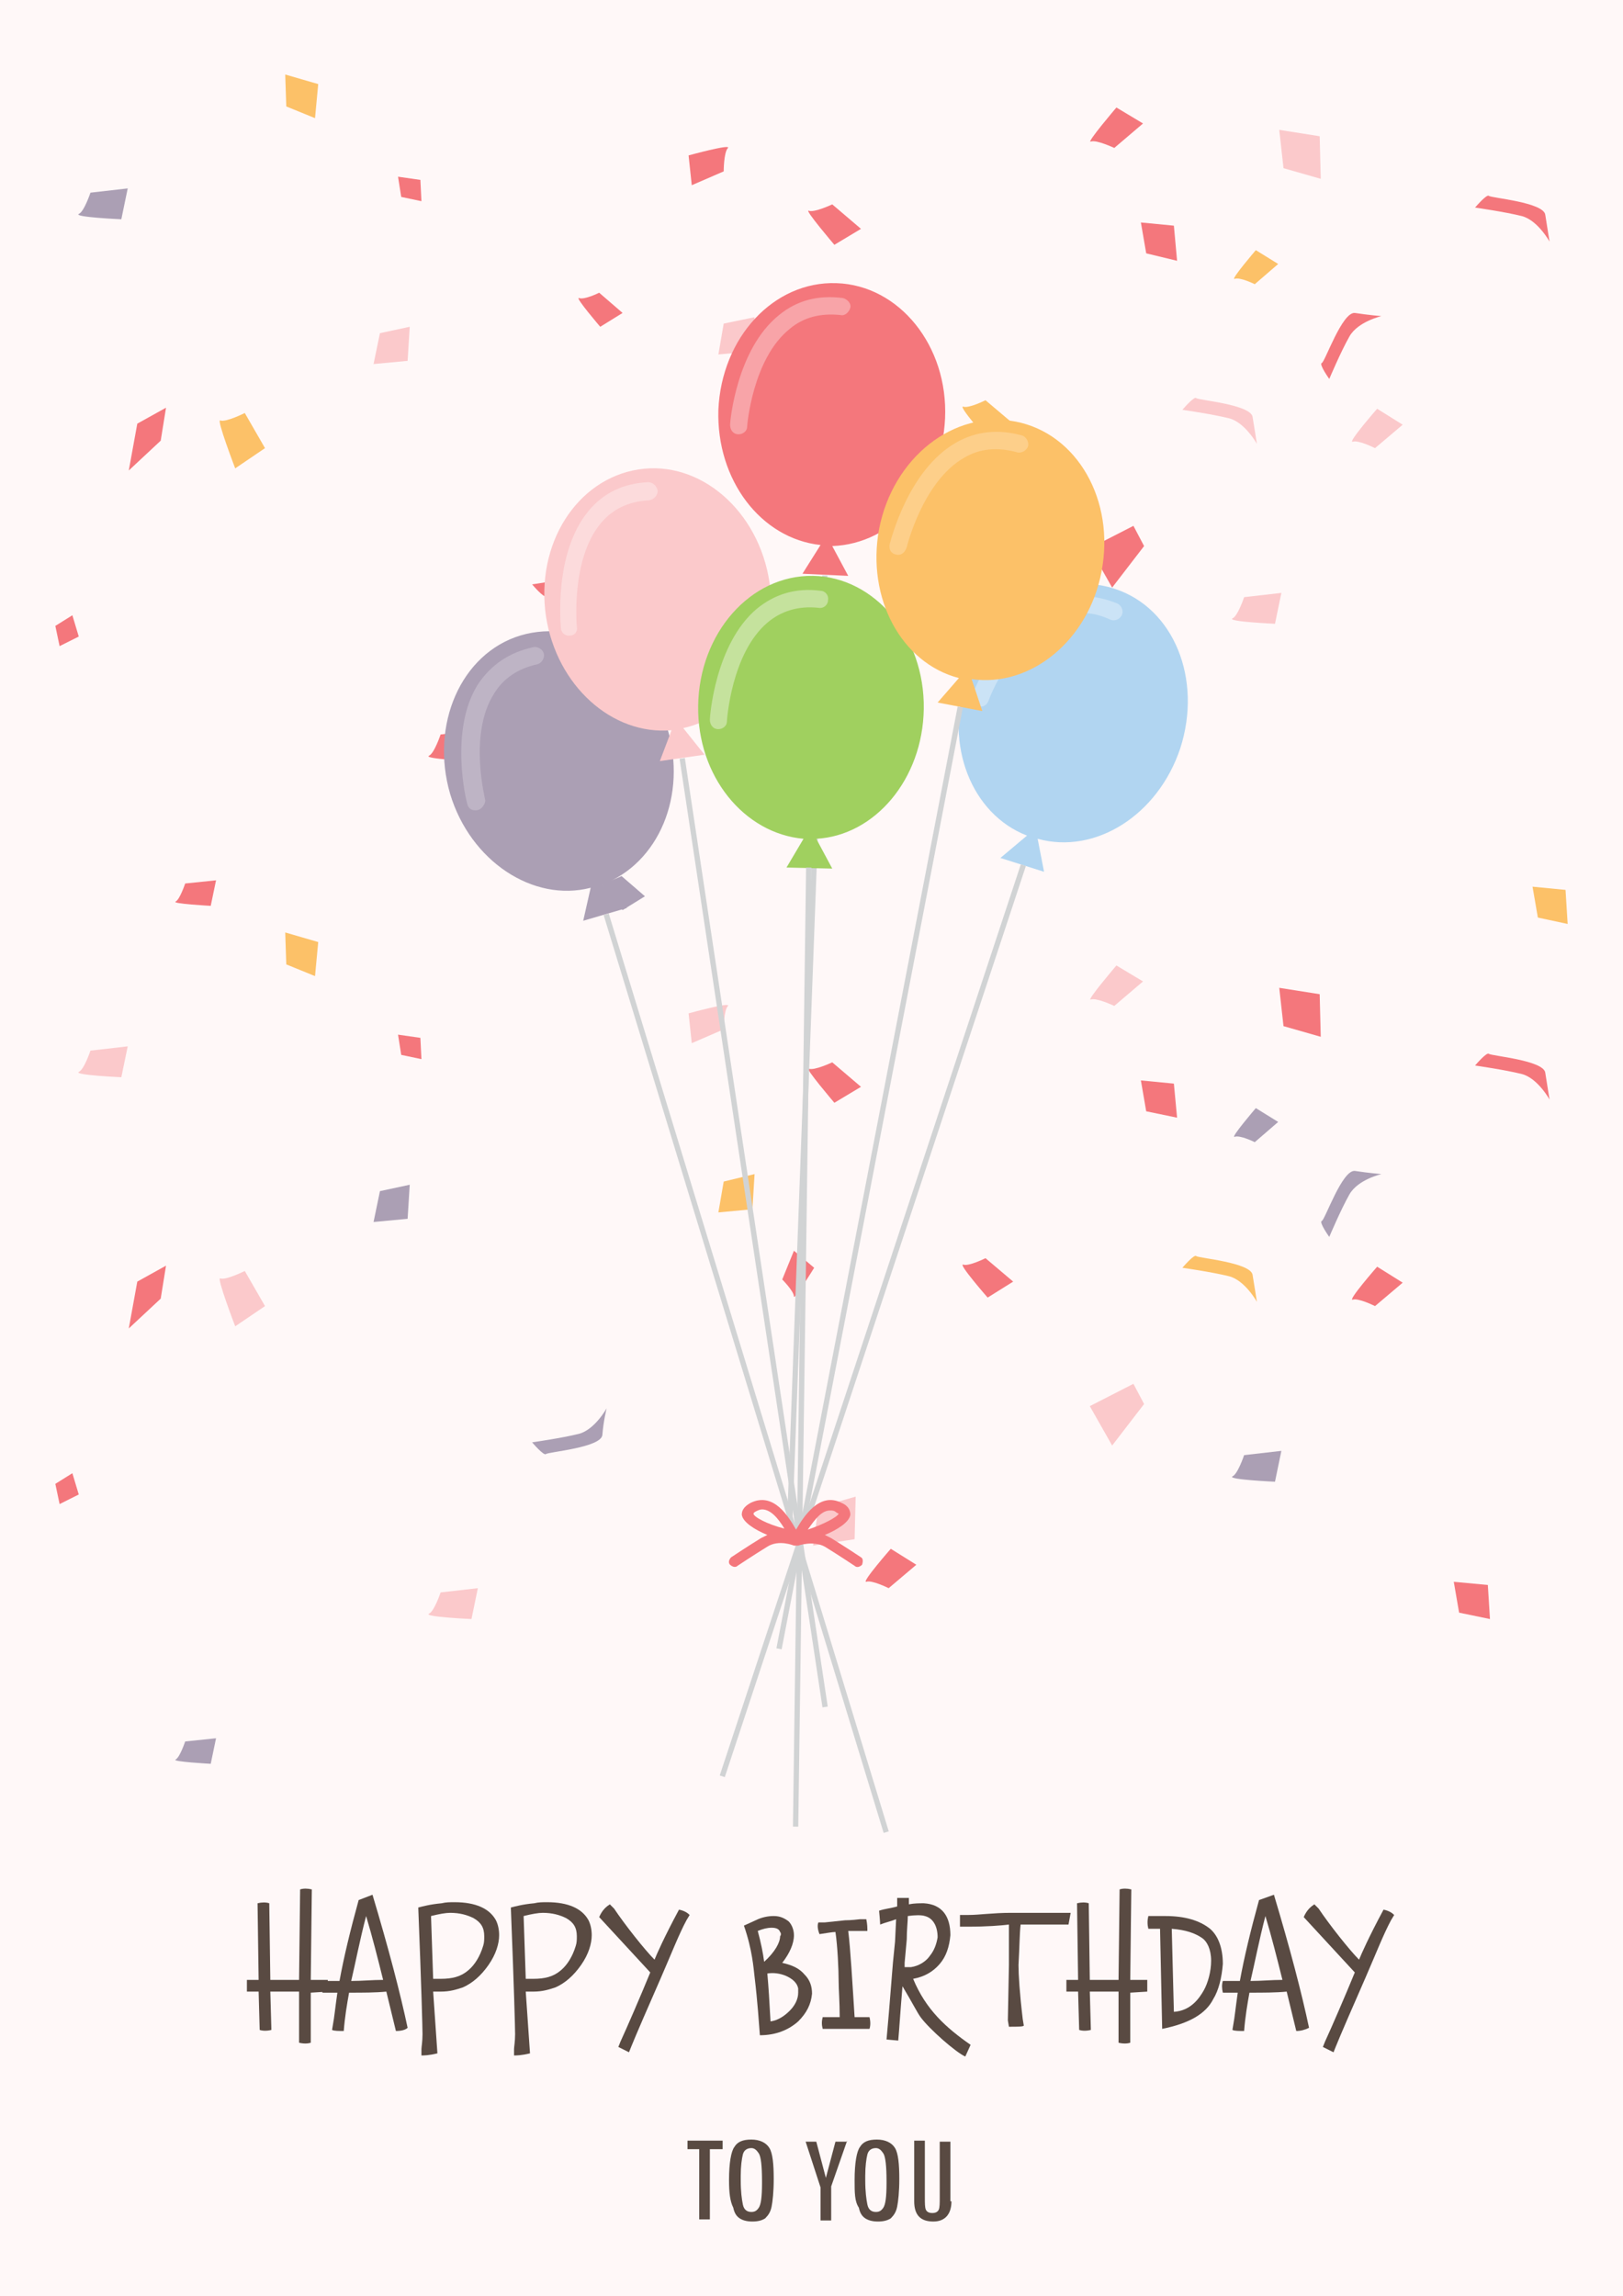 <?xml version="1.0" encoding="utf-8"?>
<!-- Generator: Adobe Illustrator 23.0.0, SVG Export Plug-In . SVG Version: 6.00 Build 0)  -->
<svg version="1.1" id="图层_1" xmlns="http://www.w3.org/2000/svg" xmlns:xlink="http://www.w3.org/1999/xlink" x="0px" y="0px"
	 viewBox="0 0 152.5 215.7" style="enable-background:new 0 0 152.5 215.7;" xml:space="preserve">
<style type="text/css">
	.st0{fill:#FFF8F8;}
	.st1{fill:#F4777C;}
	.st2{fill:#FBC9CB;}
	.st3{fill:#AB9FB4;}
	.st4{fill:#FCC168;}
	.st5{fill:#F8A4A8;}
	.st6{fill:#D1D3D4;}
	.st7{fill:#BEB4C5;}
	.st8{fill:#B1D5F1;}
	.st9{fill:#CBE3F6;}
	.st10{fill:#FCDBDC;}
	.st11{fill:#A0D05F;}
	.st12{fill:#C5E29D;}
	.st13{fill:#FDCF8A;}
	.st14{fill:#594A42;}
</style>
<rect x="-2.4" y="-2.5" class="st0" width="157.4" height="220.7"/>
<g>
	<g>
		<g>
			<path class="st1" d="M92.6,118.2c0,0-1.6,0.8-2.1,0.6c-0.5-0.1,2.3,3.1,2.3,3.1l2.4-1.5L92.6,118.2z"/>
			<path class="st2" d="M23,119.4c0,0-1.8,0.9-2.3,0.7c-0.4-0.2,1.4,4.5,1.4,4.5l2.8-1.9L23,119.4z"/>
			<path class="st1" d="M78.2,99.8c0,0-1.7,0.8-2.2,0.6c-0.5-0.2,2.4,3.2,2.4,3.2l2.5-1.5L78.2,99.8z"/>
			<path class="st3" d="M116.9,136.7c0,0-0.6,1.8-1.1,2c-0.5,0.3,4,0.5,4,0.5l0.6-2.9L116.9,136.7z"/>
			<path class="st2" d="M8.5,98.7c0,0-0.6,1.8-1.1,2c-0.5,0.3,4,0.5,4,0.5l0.6-2.9L8.5,98.7z"/>
			<path class="st2" d="M68,96.7c0,0,0-1.8,0.4-2.2c0.3-0.4-3.7,0.7-3.7,0.7l0.3,2.8L68,96.7z"/>
			<path class="st3" d="M57,132.3c0,0-1.1,2-2.6,2.4c-1.6,0.4-4.4,0.8-4.4,0.8s1.1,1.3,1.3,1.1c0.2-0.2,5.2-0.6,5.3-1.8
				C56.7,133.5,57,132.3,57,132.3z"/>
			<polygon class="st4" points="67.5,113.9 70.7,113.6 70.9,110.3 68,111 			"/>
			<polygon class="st3" points="35.1,114.8 38.3,114.5 38.5,111.3 35.7,111.9 			"/>
			<polygon class="st4" points="29.6,91.7 29.9,88.5 26.8,87.6 26.9,90.6 			"/>
			<path class="st3" d="M58.4,82.3c0,0-1.4,0.7-1.9,0.5c-0.4-0.1,2,2.7,2,2.7l2.1-1.3L58.4,82.3z"/>
			<path class="st3" d="M17.4,163.6c0,0-0.5,1.5-0.9,1.7c-0.4,0.2,3.3,0.4,3.3,0.4l0.5-2.4L17.4,163.6z"/>
			<path class="st1" d="M73.5,120.2c0,0,1.1,1.1,1.1,1.6c0,0.4,1.9-2.7,1.9-2.7l-1.9-1.6L73.5,120.2z"/>
			<polygon class="st1" points="12.1,124.8 15.1,122 15.6,118.9 12.9,120.4 			"/>
			<polygon class="st2" points="76.4,145.2 80.3,144.6 80.4,140.6 76.9,141.6 			"/>
			<polygon class="st1" points="39.6,99.5 39.5,97.5 37.4,97.2 37.7,99.1 			"/>
			<polygon class="st1" points="5.6,141.3 7.4,140.4 6.8,138.4 5.2,139.4 			"/>
			<path class="st2" d="M41.4,149.6c0,0-0.6,1.8-1.1,2c-0.5,0.3,4,0.5,4,0.5l0.6-2.9L41.4,149.6z"/>
			<polygon class="st2" points="106.5,130 102.4,132.1 104.5,135.8 107.5,131.9 			"/>
			<path class="st2" d="M104.7,94.5c0,0-1.7-0.8-2.2-0.6c-0.5,0.2,2.4-3.2,2.4-3.2l2.5,1.5L104.7,94.5z"/>
			<path class="st1" d="M129.2,122.7c0,0-1.6-0.8-2.1-0.6c-0.5,0.1,2.3-3.1,2.3-3.1l2.4,1.5L129.2,122.7z"/>
			<path class="st1" d="M145.6,103.3c0,0-1.1-2-2.6-2.4c-1.6-0.4-4.4-0.8-4.4-0.8s1.1-1.3,1.3-1.1c0.2,0.2,5.2,0.6,5.3,1.8
				C145.4,102.1,145.6,103.3,145.6,103.3z"/>
			<polygon class="st1" points="107.2,101.5 110.3,101.8 110.6,105 107.7,104.4 			"/>
			<polygon class="st4" points="144,83.3 147.1,83.6 147.3,86.8 144.5,86.2 			"/>
			<polygon class="st1" points="136.6,148.6 139.8,148.9 140,152.1 137.1,151.5 			"/>
			<path class="st3" d="M117.9,107.3c0,0-1.4-0.7-1.9-0.5c-0.4,0.1,2-2.7,2-2.7l2.1,1.3L117.9,107.3z"/>
			<polygon class="st1" points="120.2,92.8 124,93.4 124.1,97.4 120.6,96.4 			"/>
			<path class="st1" d="M83.5,149.2c0,0-1.6-0.8-2.1-0.6c-0.5,0.1,2.3-3.1,2.3-3.1l2.4,1.5L83.5,149.2z"/>
			<path class="st4" d="M118.1,122.3c0,0-1.1-2-2.6-2.4c-1.6-0.4-4.4-0.8-4.4-0.8s1.1-1.3,1.3-1.1c0.2,0.2,5.2,0.6,5.3,1.8
				C117.9,121,118.1,122.3,118.1,122.3z"/>
			<path class="st3" d="M129.8,110.3c0,0-2.2,0.5-3,1.9c-0.8,1.4-1.9,4-1.9,4s-1-1.4-0.7-1.5c0.3-0.1,1.9-4.8,3.1-4.7
				C128.6,110.2,129.8,110.3,129.8,110.3z"/>
		</g>
		<g>
			<path class="st4" d="M92.6,37.6c0,0-1.6,0.8-2.1,0.6c-0.5-0.1,2.3,3.1,2.3,3.1l2.4-1.5L92.6,37.6z"/>
			<path class="st4" d="M23,38.8c0,0-1.8,0.9-2.3,0.7c-0.4-0.2,1.4,4.5,1.4,4.5l2.8-1.9L23,38.8z"/>
			<path class="st1" d="M78.2,19.2c0,0-1.7,0.8-2.2,0.6c-0.5-0.2,2.4,3.2,2.4,3.2l2.5-1.5L78.2,19.2z"/>
			<path class="st2" d="M116.9,56.1c0,0-0.6,1.8-1.1,2c-0.5,0.3,4,0.5,4,0.5l0.6-2.9L116.9,56.1z"/>
			<path class="st3" d="M8.5,18.1c0,0-0.6,1.8-1.1,2c-0.5,0.3,4,0.5,4,0.5l0.6-2.9L8.5,18.1z"/>
			<path class="st1" d="M68,16.1c0,0,0-1.8,0.4-2.2c0.3-0.4-3.7,0.7-3.7,0.7l0.3,2.8L68,16.1z"/>
			<path class="st1" d="M57,51.7c0,0-1.1,2-2.6,2.4c-1.6,0.4-4.4,0.8-4.4,0.8s1.1,1.3,1.3,1.1s5.2-0.6,5.3-1.8
				C56.7,52.9,57,51.7,57,51.7z"/>
			<polygon class="st2" points="67.5,33.3 70.7,33 70.9,29.8 68,30.4 			"/>
			<polygon class="st2" points="35.1,34.2 38.3,33.9 38.5,30.7 35.7,31.3 			"/>
			<polygon class="st4" points="29.6,11.1 29.9,7.9 26.8,7 26.9,10 			"/>
			<path class="st1" d="M56.3,27.5c0,0-1.4,0.7-1.9,0.5c-0.4-0.1,2,2.7,2,2.7l2.1-1.3L56.3,27.5z"/>
			<path class="st1" d="M17.4,83c0,0-0.5,1.5-0.9,1.7c-0.4,0.2,3.3,0.4,3.3,0.4l0.5-2.4L17.4,83z"/>
			<path class="st1" d="M73.5,39.6c0,0,1.1,1.1,1.1,1.6c0,0.4,1.9-2.7,1.9-2.7l-1.9-1.6L73.5,39.6z"/>
			<polygon class="st1" points="12.1,44.2 15.1,41.4 15.6,38.3 12.9,39.8 			"/>
			<polygon class="st3" points="76.4,64.6 80.3,64 80.4,60 76.9,61 			"/>
			<polygon class="st1" points="39.6,18.9 39.5,16.9 37.4,16.6 37.7,18.5 			"/>
			<polygon class="st1" points="5.6,60.7 7.4,59.8 6.8,57.8 5.2,58.8 			"/>
			<path class="st1" d="M41.4,69c0,0-0.6,1.8-1.1,2c-0.5,0.3,4,0.5,4,0.5l0.6-2.9L41.4,69z"/>
			<polygon class="st1" points="106.5,49.4 102.4,51.5 104.5,55.2 107.5,51.3 			"/>
			<path class="st1" d="M104.7,13.9c0,0-1.7-0.8-2.2-0.6c-0.5,0.2,2.4-3.2,2.4-3.2l2.5,1.5L104.7,13.9z"/>
			<path class="st2" d="M129.2,42.1c0,0-1.6-0.8-2.1-0.6c-0.5,0.1,2.3-3.1,2.3-3.1l2.4,1.5L129.2,42.1z"/>
			<path class="st1" d="M145.6,22.7c0,0-1.1-2-2.6-2.4c-1.6-0.4-4.4-0.8-4.4-0.8s1.1-1.3,1.3-1.1c0.2,0.2,5.2,0.6,5.3,1.8
				C145.4,21.5,145.6,22.7,145.6,22.7z"/>
			<polygon class="st1" points="107.2,20.9 110.3,21.2 110.6,24.5 107.7,23.8 			"/>
			<polygon class="st4" points="99,72.4 102.2,72.7 102.4,76 99.5,75.3 			"/>
			<path class="st4" d="M117.9,26.7c0,0-1.4-0.7-1.9-0.5c-0.4,0.1,2-2.7,2-2.7l2.1,1.3L117.9,26.7z"/>
			<polygon class="st2" points="120.2,12.2 124,12.8 124.1,16.8 120.6,15.8 			"/>
			<path class="st1" d="M83.5,68.6c0,0-1.6-0.8-2.1-0.6c-0.5,0.1,2.3-3.1,2.3-3.1l2.4,1.5L83.5,68.6z"/>
			<path class="st2" d="M118.1,41.7c0,0-1.1-2-2.6-2.4c-1.6-0.4-4.4-0.8-4.4-0.8s1.1-1.3,1.3-1.1c0.2,0.2,5.2,0.6,5.3,1.8
				C117.9,40.4,118.1,41.7,118.1,41.7z"/>
			<path class="st1" d="M129.8,29.7c0,0-2.2,0.5-3,1.9c-0.8,1.4-1.9,4-1.9,4s-1-1.4-0.7-1.5c0.3-0.1,1.9-4.8,3.1-4.7
				C128.6,29.6,129.8,29.7,129.8,29.7z"/>
		</g>
	</g>
	<g>
		<g>
			<g>
				<g>
					<g>
						<path class="st1" d="M88.8,39.3c0.3-6.8-4.3-12.5-10.2-12.7c-5.9-0.2-10.8,5.1-11.1,11.9c-0.2,6.6,4,12.1,9.6,12.7l-1.7,2.7
							l4.3,0.2l-1.5-2.8C83.9,51.1,88.5,45.9,88.8,39.3z"/>
					</g>
					<g>
						<path class="st5" d="M69.4,40.8C69.4,40.8,69.4,40.8,69.4,40.8c-0.5,0-0.8-0.4-0.8-0.9c0-0.3,0.6-7.1,4.6-10.3
							c1.7-1.4,3.7-1.9,6-1.6c0.4,0.1,0.8,0.5,0.7,0.9c-0.1,0.4-0.5,0.8-0.9,0.7c-1.9-0.2-3.5,0.2-4.8,1.3c-3.5,2.8-4,9.1-4,9.2
							C70.2,40.5,69.8,40.8,69.4,40.8z"/>
					</g>
				</g>
				<g>
					
						<rect x="30.8" y="98.7" transform="matrix(3.704591e-02 -0.999 0.999 3.704591e-02 -25.827 171.178)" class="st6" width="90.1" height="0.5"/>
				</g>
			</g>
			<g>
				<g>
					<g>
						<path class="st3" d="M62.7,68.4c-2-6.5-8.1-10.4-13.8-8.7c-5.6,1.7-8.5,8.4-6.6,14.9c1.9,6.3,7.8,10.2,13.2,8.8l-0.7,3.1
							l4.1-1.2l-2.3-2.2C61.9,81.1,64.6,74.7,62.7,68.4z"/>
					</g>
					<g>
						<path class="st7" d="M44.9,76.1C44.9,76.1,44.9,76.1,44.9,76.1c-0.5,0.1-0.9-0.1-1-0.6c-0.1-0.3-1.7-6.9,1-11.2
							c1.2-1.8,2.9-3,5.2-3.5c0.4-0.1,0.9,0.2,1,0.6c0.1,0.4-0.2,0.9-0.6,1c-1.8,0.4-3.2,1.3-4.1,2.8c-2.4,3.8-0.8,9.9-0.8,10
							C45.6,75.5,45.3,76,44.9,76.1z"/>
					</g>
				</g>
				<g>
					
						<rect x="69.8" y="83.9" transform="matrix(0.957 -0.292 0.292 0.957 -34.577 26.057)" class="st6" width="0.5" height="90.1"/>
				</g>
			</g>
			<g>
				<g>
					<g>
						<path class="st8" d="M110.9,70.3c2.1-6.5-0.6-13.2-6.2-15c-5.6-1.8-11.8,1.9-13.9,8.4c-2.1,6.3,0.5,12.8,5.7,14.8L94,80.6
							l4.1,1.3l-0.6-3.1C102.9,80.3,108.8,76.6,110.9,70.3z"/>
					</g>
					<g>
						<path class="st9" d="M91.9,66.3C91.9,66.3,91.9,66.3,91.9,66.3c-0.5-0.2-0.7-0.6-0.5-1.1c0.1-0.3,2.6-6.6,7.3-8.6
							c2-0.8,4.1-0.8,6.3,0.1c0.4,0.2,0.6,0.7,0.4,1.1c-0.2,0.4-0.7,0.6-1.1,0.4c-1.7-0.8-3.4-0.8-5-0.1c-4.1,1.7-6.4,7.6-6.4,7.7
							C92.7,66.3,92.3,66.5,91.9,66.3z"/>
					</g>
				</g>
				<g>
					
						<rect x="36.9" y="123.8" transform="matrix(0.314 -0.95 0.95 0.314 -61.569 162.976)" class="st6" width="90.1" height="0.5"/>
				</g>
			</g>
			<g>
				<g>
					<g>
						<path class="st2" d="M72.3,54.7c-1-6.7-6.5-11.5-12.3-10.6c-5.8,0.9-9.7,7-8.7,13.8c1,6.5,6.2,11.2,11.8,10.7L62,71.5l4.2-0.6
							l-2-2.5C69.7,67.2,73.3,61.2,72.3,54.7z"/>
					</g>
					<g>
						<path class="st10" d="M53.6,59.7C53.6,59.7,53.6,59.7,53.6,59.7c-0.5,0.1-0.9-0.3-0.9-0.7c0-0.3-0.7-7,2.6-11
							c1.4-1.7,3.3-2.6,5.6-2.7c0.4,0,0.8,0.3,0.9,0.8c0,0.4-0.3,0.8-0.8,0.9c-1.9,0.1-3.4,0.8-4.5,2.1c-2.9,3.4-2.3,9.7-2.3,9.8
							C54.3,59.3,54,59.7,53.6,59.7z"/>
					</g>
				</g>
				<g>
					
						<rect x="70.6" y="70.7" transform="matrix(0.989 -0.149 0.149 0.989 -16.502 11.886)" class="st6" width="0.5" height="90.1"/>
				</g>
			</g>
			<g>
				<g>
					<g>
						<path class="st11" d="M86.8,66.6c0.1-6.8-4.6-12.4-10.4-12.5c-5.9-0.1-10.7,5.4-10.8,12.2c-0.1,6.6,4.3,12,9.9,12.5l-1.6,2.7
							l4.3,0.1l-1.5-2.8C82.2,78.5,86.7,73.2,86.8,66.6z"/>
					</g>
					<g>
						<path class="st12" d="M67.5,68.5C67.5,68.5,67.5,68.5,67.5,68.5c-0.5,0-0.8-0.4-0.8-0.9c0-0.3,0.5-7.1,4.4-10.4
							c1.7-1.4,3.7-2,6-1.7c0.4,0,0.8,0.4,0.7,0.9c0,0.4-0.4,0.8-0.9,0.7c-1.9-0.2-3.5,0.3-4.8,1.4c-3.4,2.9-3.8,9.2-3.8,9.3
							C68.3,68.2,67.9,68.5,67.5,68.5z"/>
					</g>
				</g>
				<g>
					
						<rect x="30.3" y="126.3" transform="matrix(1.370495e-02 -1 1 1.370495e-02 -52.209 200.168)" class="st6" width="90.1" height="0.5"/>
				</g>
			</g>
			<g>
				<g>
					<g>
						<path class="st4" d="M103.5,53.7c1.3-6.7-2.3-13-8.1-14.1c-5.8-1.1-11.5,3.4-12.8,10.1c-1.2,6.5,2.1,12.6,7.5,14L88.1,66
							l4.2,0.8l-1-3C96.9,64.6,102.3,60.1,103.5,53.7z"/>
					</g>
					<g>
						<path class="st13" d="M84.2,52.1C84.1,52.1,84.1,52.1,84.2,52.1c-0.5-0.1-0.7-0.5-0.6-1c0.1-0.3,1.7-6.9,6.2-9.5
							c1.9-1.1,4-1.3,6.2-0.7c0.4,0.1,0.7,0.6,0.6,1c-0.1,0.4-0.6,0.7-1,0.6c-1.8-0.5-3.5-0.4-5,0.5c-3.9,2.2-5.4,8.4-5.4,8.4
							C85,52,84.6,52.2,84.2,52.1z"/>
					</g>
				</g>
				<g>
					
						<rect x="36.7" y="110.4" transform="matrix(0.189 -0.982 0.982 0.189 -42.396 170.024)" class="st6" width="90.1" height="0.5"/>
				</g>
			</g>
		</g>
		<path class="st1" d="M80.9,146.3c0,0-1.5-1-2.8-1.8c-0.2-0.1-0.4-0.2-0.6-0.3c1.2-0.5,2.3-1.2,2.4-1.9c0-0.3-0.1-0.8-0.8-1.1
			c-2.1-1.1-3.6,1.3-4.3,2.5c-0.7-1.2-2.1-3.6-4.3-2.5c-0.7,0.4-0.8,0.8-0.8,1.1c0.1,0.7,1.2,1.4,2.4,1.9c-0.2,0.1-0.4,0.2-0.6,0.3
			c-1.3,0.8-2.8,1.8-2.8,1.8c-0.2,0.2-0.3,0.5-0.1,0.7c0.1,0.1,0.3,0.2,0.4,0.2c0.1,0,0.2,0,0.3-0.1c0,0,1.5-1,2.8-1.8
			c1.1-0.7,2.5-0.1,2.5-0.1c0.1,0,0.2,0,0.4,0c0,0,1.4-0.5,2.5,0.1c1.3,0.8,2.8,1.8,2.8,1.8c0.2,0.2,0.5,0.1,0.7-0.1
			C81.1,146.7,81.1,146.4,80.9,146.3z M78,141.9c0.2,0,0.4,0,0.6,0.2c0.2,0.1,0.2,0.1,0.2,0.1c-0.1,0.3-1.4,1-2.9,1.5
			C76.6,142.7,77.2,141.9,78,141.9z M70.8,142.2c0,0,0-0.1,0.2-0.2c0.2-0.1,0.4-0.2,0.6-0.2c0.8,0,1.5,0.8,2.1,1.8
			C72.1,143.2,70.8,142.5,70.8,142.2z"/>
	</g>
	<g>
		<g>
			<g>
				<path class="st14" d="M29.2,187.2l0,4.7c-0.3,0.1-0.7,0.1-1.1,0v-0.6l0-4.2l-2.7,0l0.1,3.6c-0.4,0.1-0.8,0.1-1.1,0l-0.1-3.6
					h-1.1v-1.1h1.1l-0.1-7.2c0.4-0.1,0.8-0.1,1.1,0l0.1,7.2l2.7,0l0.1-8.5c0.3-0.1,0.7-0.1,1.1,0l-0.1,8.5l1.6,0v1.1L29.2,187.2z"/>
				<path class="st14" d="M37.2,190.8l-0.9-3.7c-1,0.1-2.2,0.1-3.5,0.1c-0.2,1.1-0.4,2.3-0.5,3.6c-0.5,0-0.9,0-1.1-0.1l0.1-0.6
					c0.1-0.5,0.2-1.5,0.4-2.9c-0.4,0-0.9,0-1.4,0c-0.1-0.4-0.1-0.8,0-1.1c0.6,0,1.1,0,1.6,0c0.4-2.2,1-4.7,1.8-7.6L35,178
					c1.5,5,2.6,9.2,3.3,12.5C38.1,190.7,37.7,190.8,37.2,190.8z M34.4,180c-0.6,2.3-1,4.4-1.4,6.1c1,0,2-0.1,3-0.1
					C35.5,184,35,182,34.4,180z"/>
				<path class="st14" d="M45.9,184.6c-0.7,1-1.5,1.7-2.4,2.1c-0.6,0.2-1.2,0.4-2.1,0.4c-0.2,0-0.5,0-0.7,0l0.4,5.8
					c-0.8,0.2-1.3,0.2-1.5,0.2l0-0.6c0-0.2,0.1-0.7,0.1-1.4c0-0.5-0.1-4.4-0.4-11.9c0.4-0.1,1.1-0.3,2.2-0.4
					c0.4-0.1,0.8-0.1,1.2-0.1c2,0,3.3,0.6,3.9,1.7c0.2,0.4,0.3,0.9,0.3,1.4C46.9,182.6,46.6,183.6,45.9,184.6z M44.5,180.2
					c-0.6-0.3-1.3-0.5-2.2-0.5c-0.4,0-1,0.1-1.8,0.3l0.2,5.9c0.2,0,0.5,0,0.7,0c1.1,0,1.9-0.2,2.6-0.8c0.6-0.5,1.1-1.3,1.4-2.3
					c0.1-0.3,0.1-0.6,0.1-0.9C45.5,181.1,45.2,180.6,44.5,180.2z"/>
				<path class="st14" d="M54.6,184.6c-0.7,1-1.5,1.7-2.4,2.1c-0.6,0.2-1.2,0.4-2.1,0.4c-0.2,0-0.5,0-0.7,0l0.4,5.8
					c-0.8,0.2-1.3,0.2-1.5,0.2l0-0.6c0-0.2,0.1-0.7,0.1-1.4c0-0.5-0.1-4.4-0.4-11.9c0.4-0.1,1.1-0.3,2.2-0.4
					c0.4-0.1,0.8-0.1,1.2-0.1c2,0,3.3,0.6,3.9,1.7c0.2,0.4,0.3,0.9,0.3,1.4C55.6,182.6,55.3,183.6,54.6,184.6z M53.2,180.2
					c-0.6-0.3-1.3-0.5-2.2-0.5c-0.4,0-1,0.1-1.8,0.3l0.2,5.9c0.2,0,0.5,0,0.7,0c1.1,0,1.9-0.2,2.6-0.8c0.6-0.5,1.1-1.3,1.4-2.3
					c0.1-0.3,0.1-0.6,0.1-0.9C54.2,181.1,53.9,180.6,53.2,180.2z"/>
				<path class="st14" d="M64.5,180.4c-0.7,1.3-1.4,3.1-2.4,5.4c-1.1,2.5-2.4,5.5-2.8,6.5l-0.2,0.5l-1-0.5l0.2-0.5
					c0.6-1.3,1.9-4.3,2.8-6.5l0,0l-4.8-5.2c0.3-0.7,0.7-1,1-1.2l0.4,0.4c1,1.5,2.9,3.9,3.8,4.8c0.2-0.5,0.9-2.1,2.3-4.7
					c0.5,0.1,0.8,0.3,1,0.5L64.5,180.4z"/>
				<path class="st14" d="M75,189.9c-0.9,0.8-2.1,1.3-3.6,1.3c-0.1-1.2-0.2-3-0.5-5.5c-0.1-0.8-0.2-2.5-1-4.8l1.1-0.5
					c0.6-0.3,1.2-0.4,1.7-0.4c0.6,0,1,0.2,1.4,0.5c0.3,0.3,0.5,0.8,0.5,1.3c0,0.8-0.4,1.7-1.1,2.6c0.9,0.2,1.6,0.5,2.1,1.1
					c0.5,0.5,0.7,1.1,0.7,1.8C76.2,188.3,75.8,189.1,75,189.9z M73.3,181.5c-0.1-0.3-0.4-0.4-0.8-0.4c-0.4,0-0.8,0.1-1.3,0.3
					c0.3,1.1,0.5,2.1,0.6,2.9c1-0.9,1.5-1.8,1.5-2.4C73.4,181.8,73.4,181.6,73.3,181.5z M75,186.8c-0.1-0.5-0.5-0.9-1.2-1.2
					c-0.5-0.2-1.1-0.3-1.7-0.2l0,0c0.1,1.1,0.2,2.6,0.3,4.5c0.7-0.1,1.3-0.5,1.8-1c0.5-0.5,0.8-1.1,0.8-1.7
					C75,187.1,75,187,75,186.8z"/>
				<path class="st14" d="M81,190.6l-3.7,0c-0.1-0.4-0.1-0.7,0-1.1h0.6l1,0c0-1.4-0.1-2.6-0.1-3.4c0-1-0.1-3.3-0.3-4.6
					c-0.3,0-0.8,0.1-1.5,0.2c-0.2-0.5-0.2-0.9-0.1-1.1l0.6,0l1.9-0.2c0.1,0,0.6,0,1.4-0.1l0.6,0c0.1,0.5,0.1,0.8,0.1,1.1l-0.6,0
					l-1.2,0c0.2,1.5,0.4,5,0.6,8.1h1.4c0.1,0.4,0.1,0.8,0,1.1H81z"/>
				<path class="st14" d="M90.7,193.2c-0.9-0.4-3.4-2.6-4.2-3.7c-0.3-0.4-0.8-1.4-1.7-2.9c-0.2,2.3-0.3,4-0.4,5.1l-1.1-0.1
					c0.1-1,0.3-3.4,0.6-7.2l0.2-2l0.1-2.1c-0.5,0.2-1,0.3-1.5,0.5c0-0.3-0.1-1.3-0.1-1.3c0.6-0.2,1-0.2,1.7-0.4c0-0.3,0-0.5,0-0.8
					l1.1,0l0,0.6c0.5-0.1,1-0.1,1.4-0.1c1.7,0.1,2.5,1.2,2.5,3c-0.1,1.1-0.4,2-1,2.7c-0.6,0.7-1.4,1.2-2.5,1.4
					c1.2,2.9,3.1,4.6,5.4,6.2L90.7,193.2z M86.9,180c-0.3-0.1-0.9-0.1-1.6,0c0,0.5-0.1,1.3-0.1,2.2l-0.2,2.2l0,0.4
					c0.3,0,0.5,0,0.6,0c0.7-0.1,1.4-0.5,1.8-1.1c0.4-0.5,0.6-1.1,0.7-1.7C88.1,181,87.7,180.2,86.9,180z"/>
				<path class="st14" d="M100.4,180.8l-0.8,0l-3.4,0h-0.3c-0.1,0.8-0.1,2.1-0.2,3.8c0,0.9,0.1,2.6,0.4,5.1l0.1,0.6
					c-0.1,0.1-0.6,0.1-1.4,0.1l-0.1-0.6l0.1-5.2c0-0.8,0-2.1,0-3.8c-0.8,0.1-2.1,0.2-3.8,0.2l-0.8,0c0-0.1,0-0.3,0-0.5
					c0-0.2,0-0.4,0-0.6l0.8,0c1,0,2.3-0.2,4-0.2h1.6c0.2,0,0.8,0,1.8,0h1.1l0.2,0h0.1l0.8,0L100.4,180.8z"/>
				<path class="st14" d="M106.2,187.2l0,4.7c-0.3,0.1-0.7,0.1-1.1,0v-0.6l0-4.2l-2.7,0l0.1,3.6c-0.4,0.1-0.8,0.1-1.1,0l-0.1-3.6
					h-1.1v-1.1h1.1l-0.1-7.2c0.4-0.1,0.8-0.1,1.1,0l0.1,7.2l2.7,0l0.1-8.5c0.3-0.1,0.7-0.1,1.1,0l-0.1,8.5l1.6,0v1.1L106.2,187.2z"
					/>
				<path class="st14" d="M114,187.8c-0.7,1.4-2.3,2.3-4.8,2.8l-0.2-9.4c0,0-0.4,0-1.1,0c-0.1-0.4-0.1-0.8,0-1.2c0.8,0,1.3,0,1.6,0
					c1.8,0,3.2,0.4,4.2,1.2c0.7,0.6,1.2,1.7,1.2,3.3C114.8,185.8,114.5,187,114,187.8z M113,182.1c-0.7-0.5-1.6-0.8-2.9-0.9l0.2,7.8
					c1.6-0.1,2.4-1.3,2.8-2c0.4-0.7,0.7-1.8,0.7-2.8C113.8,183.1,113.4,182.4,113,182.1z"/>
				<path class="st14" d="M121.8,190.8l-0.9-3.7c-1,0.1-2.2,0.1-3.5,0.1c-0.2,1.1-0.4,2.3-0.5,3.6c-0.5,0-0.9,0-1.1-0.1l0.1-0.6
					c0.1-0.5,0.2-1.5,0.4-2.9c-0.4,0-0.9,0-1.4,0c-0.1-0.4-0.1-0.8,0-1.1c0.6,0,1.1,0,1.6,0c0.4-2.2,1-4.7,1.8-7.6l1.4-0.5
					c1.5,5,2.6,9.2,3.3,12.5C122.6,190.7,122.2,190.8,121.8,190.8z M118.9,180c-0.6,2.3-1,4.4-1.4,6.1c1,0,2-0.1,3-0.1
					C120,184,119.5,182,118.9,180z"/>
				<path class="st14" d="M130.7,180.4c-0.7,1.3-1.4,3.1-2.4,5.4c-1.1,2.5-2.4,5.5-2.8,6.5l-0.2,0.5l-1-0.5l0.2-0.5
					c0.6-1.3,1.9-4.3,2.8-6.5l0,0l-4.8-5.2c0.3-0.7,0.7-1,1-1.2l0.4,0.4c1,1.5,2.9,3.9,3.8,4.8c0.2-0.5,0.9-2.1,2.3-4.7
					c0.5,0.1,0.8,0.3,1,0.5L130.7,180.4z"/>
			</g>
		</g>
		<g>
			<path class="st14" d="M67.8,201.9h-1.1v6.6h-1v-6.6h-1.1v-0.8h3.3V201.9z"/>
			<path class="st14" d="M68.5,204.8c0-1.6,0.2-2.7,0.5-3.1c0.3-0.5,0.8-0.7,1.6-0.7c0.8,0,1.4,0.3,1.7,0.8c0.3,0.5,0.4,1.5,0.4,2.9
				c0,1.2-0.1,2.1-0.2,2.6c-0.1,0.5-0.3,0.8-0.6,1.1c-0.3,0.2-0.7,0.3-1.2,0.3c-0.5,0-0.9-0.1-1.2-0.3c-0.3-0.2-0.5-0.5-0.6-1
				C68.6,206.8,68.5,206,68.5,204.8z M71.6,204.9c0-1.4-0.1-2.3-0.3-2.6c-0.2-0.3-0.4-0.5-0.7-0.5c-0.4,0-0.7,0.2-0.8,0.6
				c-0.1,0.4-0.2,1.1-0.2,2v0.4c0,1.1,0.1,1.8,0.2,2.3c0.1,0.5,0.4,0.7,0.8,0.7c0.3,0,0.5-0.1,0.7-0.4c0.2-0.3,0.3-1,0.3-2.3V204.9z
				"/>
			<path class="st14" d="M79.6,201.1l-1.5,4.3v3.2h-1v-3.1l-1.4-4.3h1l0.9,3.4l0,0l0.9-3.4H79.6z"/>
			<path class="st14" d="M80.3,204.8c0-1.6,0.2-2.7,0.5-3.1c0.3-0.5,0.8-0.7,1.6-0.7c0.8,0,1.4,0.3,1.7,0.8c0.3,0.5,0.4,1.5,0.4,2.9
				c0,1.2-0.1,2.1-0.2,2.6c-0.1,0.5-0.3,0.8-0.6,1.1c-0.3,0.2-0.7,0.3-1.2,0.3c-0.5,0-0.9-0.1-1.2-0.3c-0.3-0.2-0.5-0.5-0.6-1
				C80.3,206.8,80.3,206,80.3,204.8z M83.3,204.9c0-1.4-0.1-2.3-0.3-2.6c-0.2-0.3-0.4-0.5-0.7-0.5c-0.4,0-0.7,0.2-0.8,0.6
				c-0.1,0.4-0.2,1.1-0.2,2v0.4c0,1.1,0.1,1.8,0.2,2.3c0.1,0.5,0.4,0.7,0.8,0.7c0.3,0,0.5-0.1,0.7-0.4c0.2-0.3,0.3-1,0.3-2.3V204.9z
				"/>
			<path class="st14" d="M89.4,206.8c0,1.2-0.6,1.9-1.7,1.9c-1.2,0-1.8-0.6-1.8-1.9v-5.7h1v5.3c0,0.6,0,1,0.1,1.2
				c0.1,0.2,0.3,0.3,0.6,0.3c0.3,0,0.5-0.1,0.6-0.3c0.1-0.2,0.1-0.6,0.1-1.2v-5.2h1V206.8z"/>
		</g>
	</g>
</g>
</svg>
